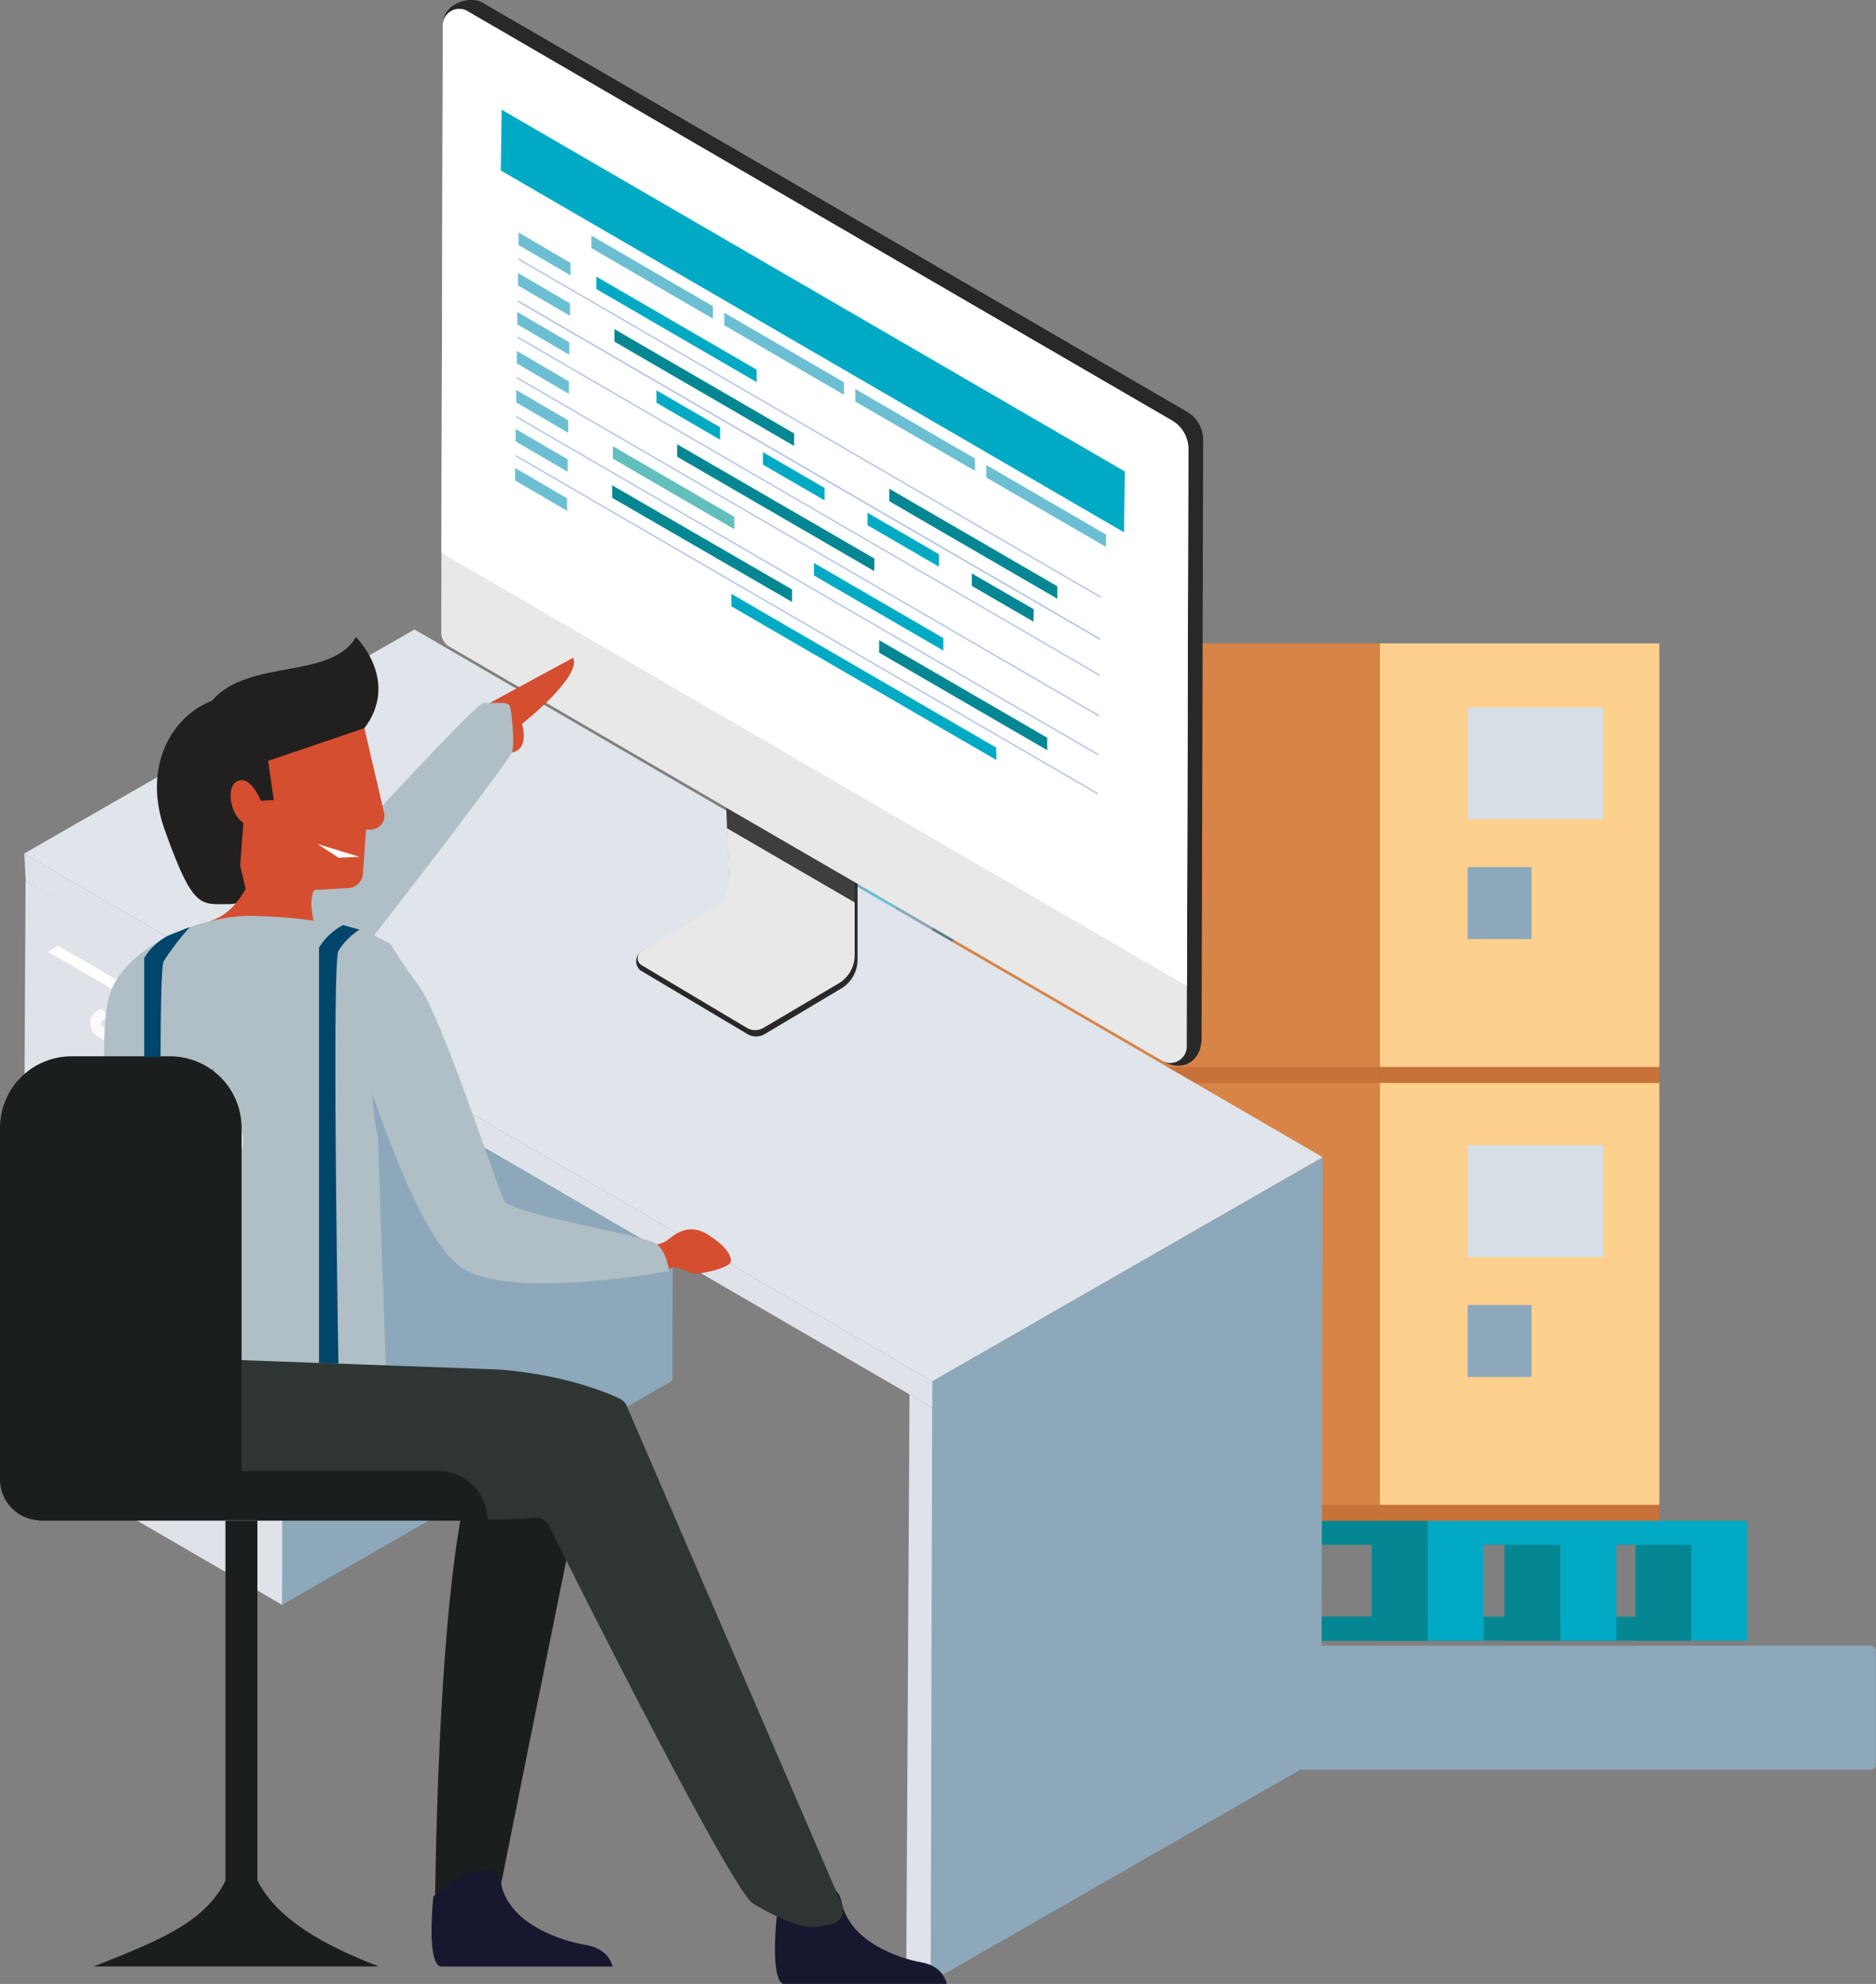 <svg xmlns="http://www.w3.org/2000/svg" id="Calque_1" data-name="Calque 1" viewBox="0 0 370.55 391.74"><rect x="0" y="0" width="370.55" height="391.74" fill="#808080" stroke="none"/><defs><style>.cls-1{fill:#8da8ba;}.cls-2{fill:#5e7b86;}.cls-3{fill:#048793;}.cls-4{fill:#00aac4;}.cls-5{fill:#c67239;}.cls-6{fill:#fdd08d;}.cls-7{fill:#d78446;}.cls-8{fill:#d6dee6;}.cls-9{fill:#0f2824;}.cls-10{fill:#6cbfd3;}.cls-11{fill:#16a47f;}.cls-12{fill:#dfe5ea;}.cls-13{fill:#e0e2ea;}.cls-14{fill:#c3c3d0;}.cls-15{fill:#fff;}.cls-16{fill:#fafafa;}.cls-17{fill:#282828;}.cls-18{fill:#e8e8e8;}.cls-19{fill:#3f3e3e;}.cls-20{fill:#d54e30;}.cls-21{fill:#afbfc5;}.cls-22{fill:#221f1f;}.cls-23{fill:#1b1e1e;}.cls-24{fill:#17182f;}.cls-25{fill:#2e3533;}.cls-26{fill:#00456b;}.cls-27{fill:#63bfbc;}.cls-28{fill:#b1c5e7;}</style></defs><g id="Groupe_6850" data-name="Groupe 6850"><g id="Groupe_6849" data-name="Groupe 6849"><g id="Groupe_6826" data-name="Groupe 6826"><g id="Groupe_6811" data-name="Groupe 6811"><g id="Groupe_6810" data-name="Groupe 6810"><path id="Trac&#xE9;_7937" data-name="Trac&#xE9; 7937" class="cls-1" d="M915.32,519.7V489.43H903.25v19.16A108.49,108.49,0,0,1,915.32,519.7Z" transform="translate(-740.55 -281.71)"></path><path id="Trac&#xE9;_7938" data-name="Trac&#xE9; 7938" class="cls-2" d="M909.36,513.79V489.38h-5.85v19.43Q906.53,511.19,909.36,513.79Z" transform="translate(-740.55 -281.71)"></path><g id="Groupe_6805" data-name="Groupe 6805"><g id="Groupe_6804" data-name="Groupe 6804"><rect id="Rectangle_2550" data-name="Rectangle 2550" class="cls-3" x="255.17" y="319.22" width="78.9" height="4.73"></rect><g id="Groupe_6797" data-name="Groupe 6797"><rect id="Rectangle_2551" data-name="Rectangle 2551" class="cls-3" x="297.17" y="305.02" width="11.05" height="18.94"></rect><rect id="Rectangle_2552" data-name="Rectangle 2552" class="cls-4" x="308.21" y="305.02" width="11.05" height="18.94"></rect></g><g id="Groupe_6798" data-name="Groupe 6798"><rect id="Rectangle_2553" data-name="Rectangle 2553" class="cls-3" x="323.03" y="305.02" width="11.05" height="18.94"></rect><rect id="Rectangle_2554" data-name="Rectangle 2554" class="cls-4" x="334.07" y="305.02" width="11.05" height="18.94"></rect></g><g id="Groupe_6799" data-name="Groupe 6799"><rect id="Rectangle_2555" data-name="Rectangle 2555" class="cls-4" x="282" y="300.29" width="63.12" height="4.73"></rect><path id="Trac&#xE9;_7939" data-name="Trac&#xE9; 7939" class="cls-3" d="M945.07,582q.36,2.35.6,4.74h76.87V582Z" transform="translate(-740.55 -281.71)"></path><path id="Trac&#xE9;_7940" data-name="Trac&#xE9; 7940" class="cls-3" d="M946.31,600.93c0,1.59-.12,3.17-.25,4.74h76.48v-4.74Z" transform="translate(-740.55 -281.71)"></path><rect id="Rectangle_2556" data-name="Rectangle 2556" class="cls-4" x="282" y="305.02" width="11.05" height="18.94"></rect><rect id="Rectangle_2557" data-name="Rectangle 2557" class="cls-3" x="270.95" y="305.02" width="11.05" height="18.94"></rect><rect id="Rectangle_2558" data-name="Rectangle 2558" class="cls-3" x="223.61" y="305.02" width="11.05" height="18.94"></rect></g><g id="Groupe_6801" data-name="Groupe 6801"><g id="Groupe_6800" data-name="Groupe 6800"><rect id="Rectangle_2559" data-name="Rectangle 2559" class="cls-5" x="272.53" y="216.65" width="55.23" height="83.64"></rect><path id="Trac&#xE9;_7941" data-name="Trac&#xE9; 7941" class="cls-5" d="M927.86,498.35v37.49A117.47,117.47,0,0,1,945.07,582h68V498.35Z" transform="translate(-740.55 -281.71)"></path><rect id="Rectangle_2560" data-name="Rectangle 2560" class="cls-6" x="272.53" y="213.49" width="55.23" height="83.64"></rect><path id="Trac&#xE9;_7942" data-name="Trac&#xE9; 7942" class="cls-7" d="M927.86,495.2v40.64a117.29,117.29,0,0,1,16.71,43h68.5V495.2Z" transform="translate(-740.55 -281.71)"></path><rect id="Rectangle_2561" data-name="Rectangle 2561" class="cls-8" x="289.89" y="226.12" width="26.83" height="22.09"></rect><rect id="Rectangle_2562" data-name="Rectangle 2562" class="cls-1" x="289.89" y="257.68" width="12.62" height="14.2"></rect></g></g><g id="Groupe_6803" data-name="Groupe 6803"><g id="Groupe_6802" data-name="Groupe 6802"><rect id="Rectangle_2563" data-name="Rectangle 2563" class="cls-5" x="272.53" y="130.2" width="55.23" height="83.64"></rect><rect id="Rectangle_2564" data-name="Rectangle 2564" class="cls-5" x="187.31" y="130.2" width="85.22" height="83.64"></rect><rect id="Rectangle_2565" data-name="Rectangle 2565" class="cls-6" x="272.53" y="127.04" width="55.23" height="83.64"></rect><rect id="Rectangle_2566" data-name="Rectangle 2566" class="cls-7" x="187.31" y="127.04" width="85.22" height="83.64"></rect><rect id="Rectangle_2567" data-name="Rectangle 2567" class="cls-8" x="289.89" y="139.66" width="26.83" height="22.09"></rect><rect id="Rectangle_2568" data-name="Rectangle 2568" class="cls-1" x="289.89" y="171.22" width="12.62" height="14.2"></rect></g></g></g></g><path id="Trac&#xE9;_7943" data-name="Trac&#xE9; 7943" class="cls-2" d="M1001.27,606.66H946a94.36,94.36,0,0,1-5.64,24.52h60.95a3.57,3.57,0,0,0,3.56-3.56v-17.4A3.56,3.56,0,0,0,1001.27,606.66Z" transform="translate(-740.55 -281.71)"></path><path id="Rectangle_2569" data-name="Rectangle 2569" class="cls-1" d="M997.92,606.66H1110a1.07,1.07,0,0,1,1.07,1.07h0v22.38a1.06,1.06,0,0,1-1.07,1.06H997.92a1.06,1.06,0,0,1-1.07-1.06h0V607.73A1.07,1.07,0,0,1,997.92,606.66Z" transform="translate(-740.55 -281.71)"></path><g id="Groupe_6809" data-name="Groupe 6809"><path id="Trac&#xE9;_7944" data-name="Trac&#xE9; 7944" class="cls-2" d="M877.75,493.77l21.57-36.92a2.38,2.38,0,0,0-.85-3.26l0,0a2.39,2.39,0,0,0-3.26.85h0l-22,37.63C874.72,492.59,876.25,493.16,877.75,493.77Z" transform="translate(-740.55 -281.71)"></path><path id="Trac&#xE9;_7945" data-name="Trac&#xE9; 7945" class="cls-1" d="M887.16,498.14h22.17l23.94-45.3H897.36L876.09,493.1A104.08,104.08,0,0,1,887.16,498.14Z" transform="translate(-740.55 -281.71)"></path><path id="Trac&#xE9;_7946" data-name="Trac&#xE9; 7946" class="cls-2" d="M908.52,497.44l0,0a2.39,2.39,0,0,0,3.26-.85l23.23-39.76a2.39,2.39,0,0,0-.86-3.26l0,0a2.38,2.38,0,0,0-3.25.85h0l-23.23,39.76a2.37,2.37,0,0,0,.84,3.25Z" transform="translate(-740.55 -281.71)"></path><path id="Trac&#xE9;_7947" data-name="Trac&#xE9; 7947" class="cls-9" d="M920,457.22l-8.78,14.62H889.56l8.78-14.62Z" transform="translate(-740.55 -281.71)"></path><path id="Trac&#xE9;_7948" data-name="Trac&#xE9; 7948" class="cls-10" d="M920,457.22l-8.78,14.62H892.14l8.78-14.62Z" transform="translate(-740.55 -281.71)"></path><g id="Groupe_6806" data-name="Groupe 6806"><path id="Trac&#xE9;_7949" data-name="Trac&#xE9; 7949" class="cls-11" d="M907.32,477.62l-2.1,3h-4.56l-.35.07L907,477Z" transform="translate(-740.55 -281.71)"></path><path id="Trac&#xE9;_7950" data-name="Trac&#xE9; 7950" class="cls-11" d="M907,477.68l-2.1,2.92h-4.55l2.1-2.92Z" transform="translate(-740.55 -281.71)"></path></g><g id="Groupe_6807" data-name="Groupe 6807"><path id="Trac&#xE9;_7951" data-name="Trac&#xE9; 7951" class="cls-11" d="M901.33,477.62l-2.1,3h-4.55l-.35.07L901,477Z" transform="translate(-740.55 -281.71)"></path><path id="Trac&#xE9;_7952" data-name="Trac&#xE9; 7952" class="cls-11" d="M901,477.68l-2.1,2.92h-4.55l2.1-2.92Z" transform="translate(-740.55 -281.71)"></path></g><g id="Groupe_6808" data-name="Groupe 6808"><path id="Trac&#xE9;_7953" data-name="Trac&#xE9; 7953" class="cls-11" d="M895.35,477.62l-2.1,3H888.7l-.36.07L895,477Z" transform="translate(-740.55 -281.71)"></path><path id="Trac&#xE9;_7954" data-name="Trac&#xE9; 7954" class="cls-11" d="M895,477.68l-2.1,2.92h-4.55l2.1-2.92Z" transform="translate(-740.55 -281.71)"></path></g></g></g></g><g id="Groupe_6821" data-name="Groupe 6821"><g id="Groupe_6820" data-name="Groupe 6820"><path id="Trac&#xE9;_7955" data-name="Trac&#xE9; 7955" class="cls-1" d="M796.6,485.26l-.35,113.33,77.12-44.26.08-29.64Z" transform="translate(-740.55 -281.71)"></path><path id="Trac&#xE9;_7956" data-name="Trac&#xE9; 7956" class="cls-12" d="M1001.82,510.21,822.42,406,745.3,450.26,924.71,554.47Z" transform="translate(-740.55 -281.71)"></path><path id="Trac&#xE9;_7957" data-name="Trac&#xE9; 7957" class="cls-1" d="M1001.83,510.21l-.31,118.56L924.4,673l.31-118.55Z" transform="translate(-740.55 -281.71)"></path><path id="Trac&#xE9;_7958" data-name="Trac&#xE9; 7958" class="cls-13" d="M924.71,554.47l0,5.19-179.07-104-.3-5.38Z" transform="translate(-740.55 -281.71)"></path><path id="Trac&#xE9;_7959" data-name="Trac&#xE9; 7959" class="cls-13" d="M924.68,559.66,924.4,673l-4.84-2.83.64-113.14Z" transform="translate(-740.55 -281.71)"></path><path id="Trac&#xE9;_7960" data-name="Trac&#xE9; 7960" class="cls-13" d="M745.6,455.64l51,29.1-.34,113.85L745,568.81Z" transform="translate(-740.55 -281.71)"></path><g id="Groupe_6812" data-name="Groupe 6812"><path id="Trac&#xE9;_7961" data-name="Trac&#xE9; 7961" class="cls-14" d="M789.48,529.18l2.09-1.21.2-36.45-2.09,1.21Z" transform="translate(-740.55 -281.71)"></path></g><g id="Groupe_6813" data-name="Groupe 6813"><path id="Trac&#xE9;_7962" data-name="Trac&#xE9; 7962" class="cls-15" d="M789.68,492.73l2.09-1.21-39.72-23.07L750,469.66Z" transform="translate(-740.55 -281.71)"></path></g><g id="Groupe_6814" data-name="Groupe 6814"><path id="Trac&#xE9;_7963" data-name="Trac&#xE9; 7963" class="cls-13" d="M750,469.66l-.2,36.45,39.72,23.07.2-36.45Z" transform="translate(-740.55 -281.71)"></path></g><g id="Groupe_6815" data-name="Groupe 6815"><path id="Trac&#xE9;_7964" data-name="Trac&#xE9; 7964" class="cls-14" d="M789.19,580.42l2.09-1.21.2-36.44-2.09,1.2Z" transform="translate(-740.55 -281.71)"></path></g><g id="Groupe_6816" data-name="Groupe 6816"><path id="Trac&#xE9;_7965" data-name="Trac&#xE9; 7965" class="cls-15" d="M789.38,544l2.1-1.2L751.76,519.7l-2.09,1.2Z" transform="translate(-740.55 -281.71)"></path></g><g id="Groupe_6817" data-name="Groupe 6817"><path id="Trac&#xE9;_7966" data-name="Trac&#xE9; 7966" class="cls-13" d="M749.67,520.9l-.2,36.45,39.72,23.07.2-36.45Z" transform="translate(-740.55 -281.71)"></path></g><g id="Groupe_6818" data-name="Groupe 6818"><path id="Trac&#xE9;_7967" data-name="Trac&#xE9; 7967" class="cls-16" d="M771.74,492.23a6.68,6.68,0,0,0,3.33-.87,1.1,1.1,0,0,0-.9-2,1.18,1.18,0,0,0-.19.11,4.49,4.49,0,0,1-4.46,0l-8.57-5a.8.8,0,0,1-.29-1.11.83.83,0,0,1,.29-.3,1.09,1.09,0,1,0-1.1-1.89,3,3,0,0,0,0,5.2l8.57,5A6.58,6.58,0,0,0,771.74,492.23Z" transform="translate(-740.55 -281.71)"></path></g><g id="Groupe_6819" data-name="Groupe 6819"><path id="Trac&#xE9;_7968" data-name="Trac&#xE9; 7968" class="cls-16" d="M771.45,542.8a6.68,6.68,0,0,0,3.33-.87,1.1,1.1,0,0,0-.9-2,1.18,1.18,0,0,0-.19.11,4.49,4.49,0,0,1-4.46,0l-8.57-5a.82.82,0,0,1-.29-1.12.76.76,0,0,1,.29-.3,1.09,1.09,0,1,0-1.1-1.89,3,3,0,0,0,0,5.2l8.57,5A6.58,6.58,0,0,0,771.45,542.8Z" transform="translate(-740.55 -281.71)"></path></g></g></g><g id="Groupe_6825" data-name="Groupe 6825"><g id="Groupe_6824" data-name="Groupe 6824"><g id="Groupe_6823" data-name="Groupe 6823"><g id="Groupe_6822" data-name="Groupe 6822"><path id="Trac&#xE9;_7969" data-name="Trac&#xE9; 7969" class="cls-17" d="M832.23,407.64l138,83.59c4.15,2.37,7.7-.19,7.66-4.62l.31-118A6.46,6.46,0,0,0,975,363L835.8,282.2c-2.3-1.32-7.75-.06-7.79,4.49l2.6,118.14A3.24,3.24,0,0,0,832.23,407.64Z" transform="translate(-740.55 -281.71)"></path><path id="Trac&#xE9;_7970" data-name="Trac&#xE9; 7970" class="cls-17" d="M891.57,485.91l15.11-9a6.6,6.6,0,0,0,3.25-5.67l0-15.05L884.07,441l.57,15a6.63,6.63,0,0,1-3.24,5.95l-14.11,7.56a2.38,2.38,0,0,0-.7,3.29,2.22,2.22,0,0,0,.42.49L888.2,485.9A3.31,3.31,0,0,0,891.57,485.91Z" transform="translate(-740.55 -281.71)"></path><path id="Trac&#xE9;_7971" data-name="Trac&#xE9; 7971" class="cls-18" d="M829.32,409.39l140.77,81.77a3.24,3.24,0,0,0,4.43-1.18,3.18,3.18,0,0,0,.44-1.62l.31-118a6.5,6.5,0,0,0-3.23-5.63L832.89,284a3.25,3.25,0,0,0-4.44,1.17,3.46,3.46,0,0,0-.44,1.63l-.31,119.83A3.23,3.23,0,0,0,829.32,409.39Z" transform="translate(-740.55 -281.71)"></path><path id="Trac&#xE9;_7972" data-name="Trac&#xE9; 7972" class="cls-15" d="M827.74,390.87,975,476.4l.28-106a6.47,6.47,0,0,0-3.23-5.63L832.89,283.89a3.24,3.24,0,0,0-4.43,1.18,3.18,3.18,0,0,0-.44,1.62Z" transform="translate(-740.55 -281.71)"></path><path id="Trac&#xE9;_7973" data-name="Trac&#xE9; 7973" class="cls-18" d="M888.06,484.66a3.25,3.25,0,0,0,3.31,0l14.82-8.77a6.48,6.48,0,0,0,3.18-5.57l0-14.55L884,440.64l.56,14.68a6.48,6.48,0,0,1-3.18,5.83l-14.1,8.34a1.64,1.64,0,0,0-.57,2.23,1.7,1.7,0,0,0,.57.56Z" transform="translate(-740.55 -281.71)"></path><path id="Trac&#xE9;_7974" data-name="Trac&#xE9; 7974" class="cls-19" d="M909.41,455.92,884,441.19l.16,4.07,25.22,14.65Z" transform="translate(-740.55 -281.71)"></path></g></g></g></g></g><g id="Groupe_6847" data-name="Groupe 6847"><g id="Groupe_6827" data-name="Groupe 6827"><path id="Trac&#xE9;_7975" data-name="Trac&#xE9; 7975" class="cls-20" d="M837.31,420.5l16.45-8.92c1.75,3.75-10.11,13.07-10.11,13.07s1.9,5.88-3.06,5.72Z" transform="translate(-740.55 -281.71)"></path><path id="Trac&#xE9;_7976" data-name="Trac&#xE9; 7976" class="cls-21" d="M784.24,466.38l8.46-.19s41.7-45.86,43.35-45.69,4.75-.39,5.17.57,1,7.49.5,9.12-39.29,52.57-42.41,54.35-12.44,0-12.86,0" transform="translate(-740.55 -281.71)"></path></g><g id="Groupe_6829" data-name="Groupe 6829"><g id="Groupe_6828" data-name="Groupe 6828"><path id="Trac&#xE9;_7977" data-name="Trac&#xE9; 7977" class="cls-22" d="M812.31,425.78,787.2,451.33l-9.71-19.89.41-6.75s-2.36,3.51,4.5-4.6c7.14-8.42,23.59-4.1,28.45-12.59C810.85,407.5,819.8,416.23,812.31,425.78Z" transform="translate(-740.55 -281.71)"></path><path id="Trac&#xE9;_7978" data-name="Trac&#xE9; 7978" class="cls-22" d="M789.47,419.06s4.21-.34,5.89-2,5.14-4.42,8.72-3.68,5,1.29,5.71,1.73a2.31,2.31,0,0,0,1,.15,26.72,26.72,0,0,0-3.17,4.56,2.46,2.46,0,0,0-.23,1.78,2.3,2.3,0,0,0,1.06,1.38,4.81,4.81,0,0,0,3.74.16,11,11,0,0,0,1.2-.57,7.81,7.81,0,0,1-2.84,4.83c-3.31,2.68-6.51,9.77-6.51,9.77s-5.1,12.19-8.34,15.19-4.63,7.87-10.11,7.87-6.92,1-12.5-14.66S778.05,418,789.47,419.06Z" transform="translate(-740.55 -281.71)"></path></g><path id="Trac&#xE9;_7979" data-name="Trac&#xE9; 7979" class="cls-20" d="M782.23,463.49s3.59-.73,6.47-5.65,14-.55,14-.55-1.62,1.82.26,7.95-20.16,2.25-20.16,2.25Z" transform="translate(-740.55 -281.71)"></path><path id="Trac&#xE9;_7980" data-name="Trac&#xE9; 7980" class="cls-20" d="M789.32,458.21l20-1.15a3,3,0,0,0,2.9-2.75l.63-8.76,1-.05a2.71,2.71,0,0,0,2.63-2.78,2.07,2.07,0,0,0-.06-.5l-3.9-16.73-19,6.45,1.1,7.74-2.55.14s-2.25-5.66-5-3.63c-1.78,1.32-1,6.34,1.55,8l-.63,8.43Z" transform="translate(-740.55 -281.71)"></path><path id="Trac&#xE9;_7981" data-name="Trac&#xE9; 7981" class="cls-15" d="M803.25,448.35l4.18,2.73,4.13-.18" transform="translate(-740.55 -281.71)"></path></g><g id="Groupe_6836" data-name="Groupe 6836"><g id="Groupe_6835" data-name="Groupe 6835"><g id="Groupe_6834" data-name="Groupe 6834"><g id="Groupe_6833" data-name="Groupe 6833"><g id="Groupe_6832" data-name="Groupe 6832"><g id="Groupe_6831" data-name="Groupe 6831"><g id="Groupe_6830" data-name="Groupe 6830"><path id="Trac&#xE9;_7982" data-name="Trac&#xE9; 7982" class="cls-21" d="M816.77,551.92l-30.88-1c1.14-3.39.74-7.25.74-10.77a6,6,0,0,0-1.56-4.2c.84-2.54,1.28-5.35,2.28-7.61,1.11-2.53,1-5.37-.69-7.38.27-1.4.56-2.79,1-4.16a6.17,6.17,0,0,0-1-5.44,6.14,6.14,0,0,0,1.72-5.87c-1.2-5.6-4.61-10-10.37-11.23a49.58,49.58,0,0,0-7.89-.53,73.65,73.65,0,0,0-8-.26l-.95-.07c-.13-5.66,0-10.4.67-13.91,2.07-10.28,17.5-16.83,28-16.95a110.88,110.88,0,0,1,17.9,1.76,25.33,25.33,0,0,1,10.3,4.22,96.2,96.2,0,0,0-4,23.69,59.36,59.36,0,0,0,1.16,14Z" transform="translate(-740.55 -281.71)"></path></g></g></g></g></g></g></g><path id="Trac&#xE9;_7983" data-name="Trac&#xE9; 7983" class="cls-20" d="M866,527.42s4.4.76,6.44-.89,4.55-3.2,8-1,4.65,4.06,4.44,5.31-6.4,2.67-7.61,2.29-3.3-1.58-4.22-1c-2.54,1.64-5.52.22-7.34-1.07C864.63,530.27,866.62,529.14,866,527.42Z" transform="translate(-740.55 -281.71)"></path><path id="Trac&#xE9;_7984" data-name="Trac&#xE9; 7984" class="cls-21" d="M817.58,468c1.39,2.23,3.33,5.17,5.61,8.23,4.7,6.28,15.48,39.91,17,42.6s28.16,6.83,30.14,8.55,2.39,5.29,2.39,5.29-31.77,6-41.23-.82-18.95-39.73-22-47c-2.26-5.47,2.06-14.42,4.35-18.54C815.13,466.89,816.35,467.45,817.58,468Z" transform="translate(-740.55 -281.71)"></path><g id="Groupe_6837" data-name="Groupe 6837"><path id="Trac&#xE9;_7985" data-name="Trac&#xE9; 7985" class="cls-23" d="M859,557.27s-14,68.9-20.37,100.9c0,0-9.73,5.28-12.15-.16,0,0,.49-79.39,9.73-90.83C847.66,552.93,859,557.27,859,557.27Z" transform="translate(-740.55 -281.71)"></path><path id="Trac&#xE9;_7986" data-name="Trac&#xE9; 7986" class="cls-24" d="M895.11,673.37l.17.07h32.28c-.3-1.27-1.36-3.6-5-4.26-5-.9-13.69-4.13-15.63-11.25-.06-.23-.12-.46-.17-.7-1.54-7.6-12.72,2.33-12.72,2.33l-.08.82C893.65,663.17,893,672.19,895.11,673.37Z" transform="translate(-740.55 -281.71)"></path><path id="Trac&#xE9;_7987" data-name="Trac&#xE9; 7987" class="cls-24" d="M827.38,669.93l.17.08h34c-.32-1.28-1.43-3.6-5.33-4.27-5.28-.9-14.43-4.13-16.48-11.24-.06-.23-.12-.46-.17-.7-1.62-7.6-13.41,2.33-13.41,2.33s0,.3-.09.82C825.84,659.73,825.14,668.75,827.38,669.93Z" transform="translate(-740.55 -281.71)"></path><path id="Trac&#xE9;_7988" data-name="Trac&#xE9; 7988" class="cls-25" d="M789,575.67a6.18,6.18,0,0,0-1.69-.68c0-1.27,0-2.56-.05-3.85.13-1.46.23-2.9.3-4.35a54.09,54.09,0,0,0-.34-8.72c.09-1.1.16-2.21.21-3.32.07-1.49,0-3,0-4.51l51.6,1.88c12.78,1,21.14,4.43,23.9,5.75a2.79,2.79,0,0,1,1.41,1.44l42.55,98.56a2.76,2.76,0,0,1-1.52,3.61,2.43,2.43,0,0,1-.6.17c-1,.2-2,.41-2.94.55-2.62.42-7.91-1.82-12.53-4.63C885.12,655,854.74,594.6,849,583a3,3,0,0,0-3-1.59c-3.32.3-10.08.46-18.28.53a6,6,0,0,0-6-5.84,6.79,6.79,0,0,0-2.5-.6c-2.41-.11-4.68-.2-6.93-.2a5.74,5.74,0,0,0-2.93-.32,117.73,117.73,0,0,1-12.45.81h-.34l-.62,0-2.16,0a14.16,14.16,0,0,0-4.77-.18Z" transform="translate(-740.55 -281.71)"></path></g><g id="Groupe_6846" data-name="Groupe 6846"><g id="Groupe_6845" data-name="Groupe 6845"><g id="Groupe_6839" data-name="Groupe 6839"><g id="Groupe_6838" data-name="Groupe 6838"><path id="Trac&#xE9;_7989" data-name="Trac&#xE9; 7989" class="cls-23" d="M754.7,490.28h19.41a14.15,14.15,0,0,1,14.16,14.15v67.73h38.79a9.8,9.8,0,0,1,9.8,9.8H748.29v-.06a8.07,8.07,0,0,1-7.74-8.07V504.42A14.14,14.14,0,0,1,754.7,490.28Z" transform="translate(-740.55 -281.71)"></path></g></g><g id="Groupe_6842" data-name="Groupe 6842"><g id="Groupe_6841" data-name="Groupe 6841"><g id="Groupe_6840" data-name="Groupe 6840"><path id="Trac&#xE9;_7990" data-name="Trac&#xE9; 7990" class="cls-23" d="M782.62,492.51c-.17,0-.3,19.9-.3,44.46s.13,44.45.3,44.45.3-19.9.3-44.45S782.79,492.51,782.62,492.51Z" transform="translate(-740.55 -281.71)"></path></g></g></g><g id="Groupe_6844" data-name="Groupe 6844"><g id="Groupe_6843" data-name="Groupe 6843"><path id="Trac&#xE9;_7991" data-name="Trac&#xE9; 7991" class="cls-23" d="M785.08,653.05V582h6.31v71c3.85,7.6,12.91,12.74,24,17H759.07C770.49,665.36,780.81,661.79,785.08,653.05Z" transform="translate(-740.55 -281.71)"></path></g></g></g><rect id="Rectangle_2570" data-name="Rectangle 2570" class="cls-23" x="10.17" y="265.18" width="6.55" height="11.49"></rect></g><path id="Trac&#xE9;_7992" data-name="Trac&#xE9; 7992" class="cls-26" d="M811.56,465.27a13.35,13.35,0,0,0-4.16,4.17c-1.36,2.48,0,81.53,0,81.53l-3.84-.14v-82a12.35,12.35,0,0,1,4.75-4.46" transform="translate(-740.55 -281.71)"></path><path id="Trac&#xE9;_7993" data-name="Trac&#xE9; 7993" class="cls-26" d="M772.27,490.36h-.12a6.13,6.13,0,0,0-.74,0h-.28a5.69,5.69,0,0,0-.83.05,3.79,3.79,0,0,0-.58-.05q-.36,0-.69,0V470.88a12.22,12.22,0,0,1,4.75-4.44l4.28-1.7a54.88,54.88,0,0,0-5.18,6.77C772.46,472.26,772.3,480,772.27,490.36Z" transform="translate(-740.55 -281.71)"></path></g><g id="Groupe_6848" data-name="Groupe 6848"><path id="Trac&#xE9;_7994" data-name="Trac&#xE9; 7994" class="cls-15" d="M961.59,451.44,838.49,380l1.15-76.6,123.1,71.44Z" transform="translate(-740.55 -281.71)"></path><path id="Trac&#xE9;_7995" data-name="Trac&#xE9; 7995" class="cls-10" d="M881.37,344.64l-24-13.94,0-2.47,24,13.95Z" transform="translate(-740.55 -281.71)"></path><path id="Trac&#xE9;_7996" data-name="Trac&#xE9; 7996" class="cls-10" d="M907.25,359.66l-23.64-13.72,0-2.47,23.64,13.72Z" transform="translate(-740.55 -281.71)"></path><path id="Trac&#xE9;_7997" data-name="Trac&#xE9; 7997" class="cls-10" d="M853.25,336.09l-10.27-6,0-2.47,10.26,6Z" transform="translate(-740.55 -281.71)"></path><path id="Trac&#xE9;_7998" data-name="Trac&#xE9; 7998" class="cls-4" d="M890,357.16l-31.67-18.38,0-2.46L890,354.7Z" transform="translate(-740.55 -281.71)"></path><path id="Trac&#xE9;_7999" data-name="Trac&#xE9; 7999" class="cls-10" d="M853.13,344.07l-10.27-6,0-2.46,10.27,6Z" transform="translate(-740.55 -281.71)"></path><path id="Trac&#xE9;_8000" data-name="Trac&#xE9; 8000" class="cls-10" d="M853,351.77l-10.27-6,0-2.46,10.26,6Z" transform="translate(-740.55 -281.71)"></path><path id="Trac&#xE9;_8001" data-name="Trac&#xE9; 8001" class="cls-10" d="M852.9,359.47l-10.27-6,0-2.46,10.27,6Z" transform="translate(-740.55 -281.71)"></path><path id="Trac&#xE9;_8002" data-name="Trac&#xE9; 8002" class="cls-10" d="M852.78,367.17l-10.26-6,0-2.46,10.26,6Z" transform="translate(-740.55 -281.71)"></path><path id="Trac&#xE9;_8003" data-name="Trac&#xE9; 8003" class="cls-10" d="M852.67,374.87l-10.27-6,0-2.46,10.27,6Z" transform="translate(-740.55 -281.71)"></path><path id="Trac&#xE9;_8004" data-name="Trac&#xE9; 8004" class="cls-10" d="M852.55,382.57l-10.26-6,0-2.46,10.27,6Z" transform="translate(-740.55 -281.71)"></path><path id="Trac&#xE9;_8005" data-name="Trac&#xE9; 8005" class="cls-3" d="M897.41,369.77l-35.49-20.6,0-2.47,35.49,20.6Z" transform="translate(-740.55 -281.71)"></path><path id="Trac&#xE9;_8006" data-name="Trac&#xE9; 8006" class="cls-3" d="M949.39,399.93l-33.2-19.26,0-2.47,33.2,19.27Z" transform="translate(-740.55 -281.71)"></path><path id="Trac&#xE9;_8007" data-name="Trac&#xE9; 8007" class="cls-4" d="M882.78,368.53l-12.56-7.29,0-2.46,12.56,7.29Z" transform="translate(-740.55 -281.71)"></path><path id="Trac&#xE9;_8008" data-name="Trac&#xE9; 8008" class="cls-4" d="M903.42,380.51l-12.18-7.06,0-2.47,12.17,7.07Z" transform="translate(-740.55 -281.71)"></path><path id="Trac&#xE9;_8009" data-name="Trac&#xE9; 8009" class="cls-4" d="M926,393.6l-14.09-8.18,0-2.46L926,391.14Z" transform="translate(-740.55 -281.71)"></path><path id="Trac&#xE9;_8010" data-name="Trac&#xE9; 8010" class="cls-3" d="M944.69,404.47l-12.18-7.07,0-2.46L944.73,402Z" transform="translate(-740.55 -281.71)"></path><path id="Trac&#xE9;_8011" data-name="Trac&#xE9; 8011" class="cls-3" d="M913.23,394.48,874.3,371.89l0-2.46L913.27,392Z" transform="translate(-740.55 -281.71)"></path><path id="Trac&#xE9;_8012" data-name="Trac&#xE9; 8012" class="cls-27" d="M885.6,386.21l-24-13.94,0-2.46,24,13.94Z" transform="translate(-740.55 -281.71)"></path><path id="Trac&#xE9;_8013" data-name="Trac&#xE9; 8013" class="cls-4" d="M926.88,410.17l-25.56-14.83,0-2.47,25.55,14.83Z" transform="translate(-740.55 -281.71)"></path><path id="Trac&#xE9;_8014" data-name="Trac&#xE9; 8014" class="cls-3" d="M947.4,429.84l-33.2-19.26,0-2.47,33.2,19.27Z" transform="translate(-740.55 -281.71)"></path><path id="Trac&#xE9;_8015" data-name="Trac&#xE9; 8015" class="cls-3" d="M897,400.57,861.46,380l0-2.47L897,398.1Z" transform="translate(-740.55 -281.71)"></path><path id="Trac&#xE9;_8016" data-name="Trac&#xE9; 8016" class="cls-4" d="M937.35,431.78,885,401.42l0-2.46,52.31,30.36Z" transform="translate(-740.55 -281.71)"></path><path id="Trac&#xE9;_8017" data-name="Trac&#xE9; 8017" class="cls-10" d="M933.13,374.68,909.49,361l0-2.47,23.64,13.72Z" transform="translate(-740.55 -281.71)"></path><path id="Trac&#xE9;_8018" data-name="Trac&#xE9; 8018" class="cls-10" d="M959,389.7,935.37,376l0-2.47,23.65,13.73Z" transform="translate(-740.55 -281.71)"></path><path id="Trac&#xE9;_8019" data-name="Trac&#xE9; 8019" class="cls-4" d="M962.56,386.81l-123.1-71.44.18-12,123.1,71.44Z" transform="translate(-740.55 -281.71)"></path><path id="Trac&#xE9;_8020" data-name="Trac&#xE9; 8020" class="cls-28" d="M958,399.79,842.94,333v-.31l115,66.76Z" transform="translate(-740.55 -281.71)"></path><path id="Trac&#xE9;_8021" data-name="Trac&#xE9; 8021" class="cls-28" d="M957.86,408.11l-115-66.76V341l115,66.76Z" transform="translate(-740.55 -281.71)"></path><path id="Trac&#xE9;_8022" data-name="Trac&#xE9; 8022" class="cls-28" d="M957.75,415.19l-115-66.76v-.31l115,66.77Z" transform="translate(-740.55 -281.71)"></path><path id="Trac&#xE9;_8023" data-name="Trac&#xE9; 8023" class="cls-28" d="M957.63,423.2l-115-66.76v-.31l115,66.76Z" transform="translate(-740.55 -281.71)"></path><path id="Trac&#xE9;_8024" data-name="Trac&#xE9; 8024" class="cls-28" d="M957.52,430.9l-115-66.76v-.31l115,66.76Z" transform="translate(-740.55 -281.71)"></path><path id="Trac&#xE9;_8025" data-name="Trac&#xE9; 8025" class="cls-28" d="M957.4,438.6l-115-66.76v-.31l115,66.76Z" transform="translate(-740.55 -281.71)"></path></g></g></g></svg>